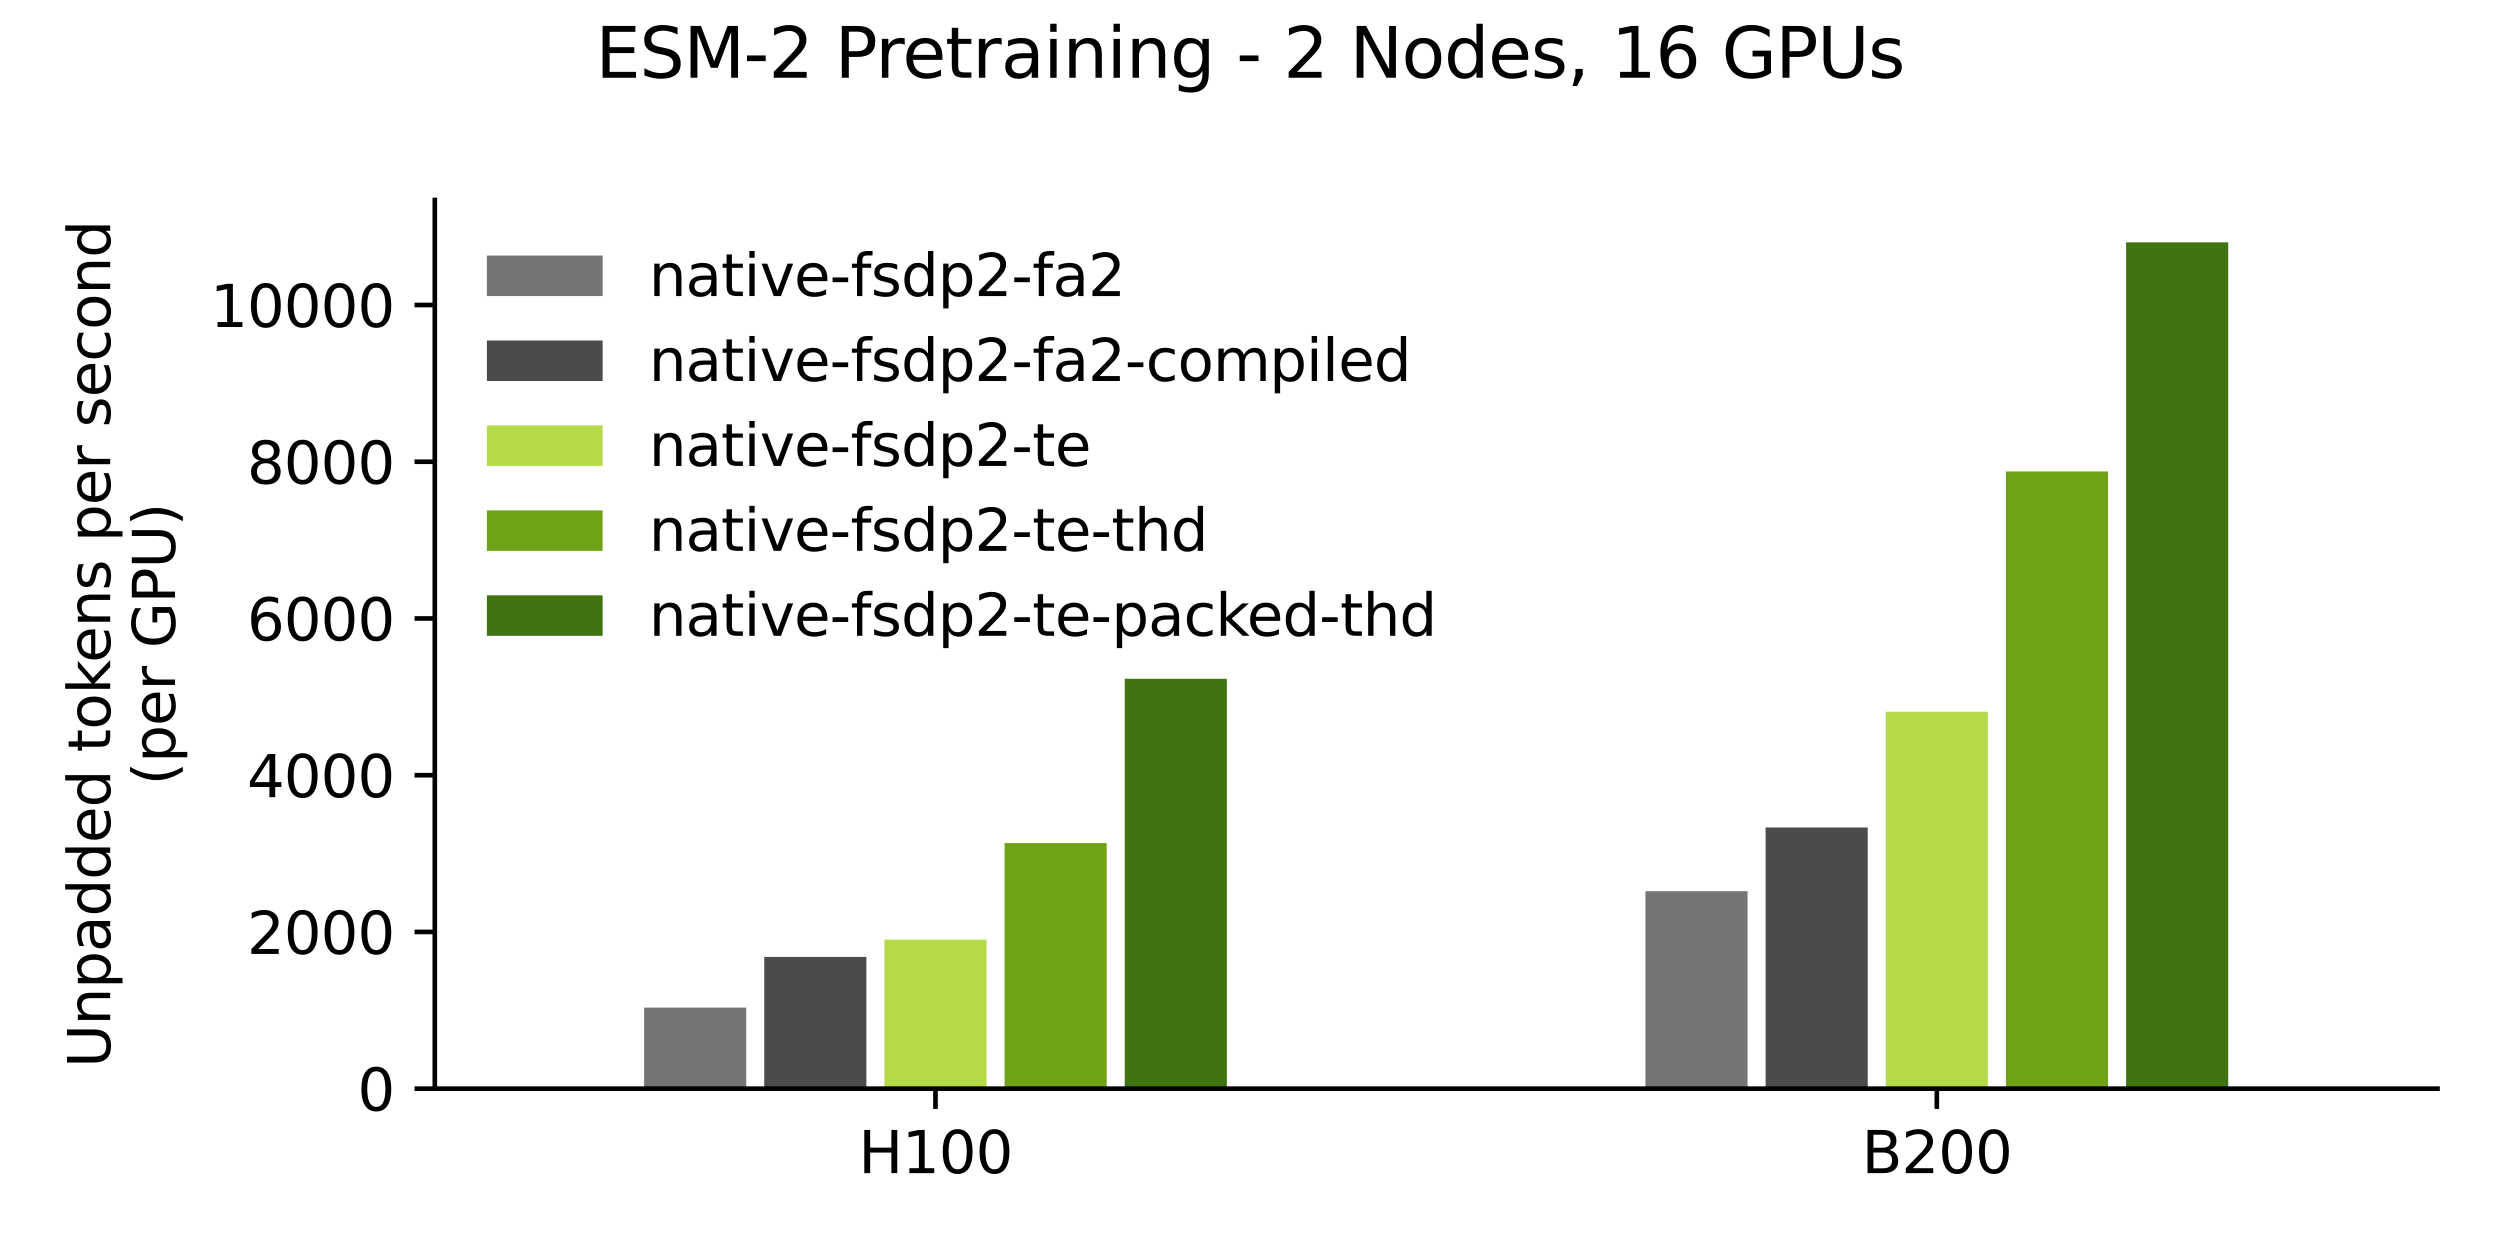 <?xml version="1.0" encoding="utf-8" standalone="no"?>
<!DOCTYPE svg PUBLIC "-//W3C//DTD SVG 1.1//EN"
  "http://www.w3.org/Graphics/SVG/1.1/DTD/svg11.dtd">
<svg xmlns:xlink="http://www.w3.org/1999/xlink" width="432pt" height="216pt" viewBox="0 0 432 216" xmlns="http://www.w3.org/2000/svg" version="1.1">
 <defs>
  <style type="text/css">*{stroke-linejoin: round; stroke-linecap: butt}</style>
 </defs>
 <g id="figure_1">
  <g id="patch_1">
   <path d="M 0 216
L 432 216
L 432 0
L 0 0
z
" style="fill: #ffffff"/>
  </g>
  <g id="axes_1">
   <g id="patch_2">
    <path d="M 75.134 188.12
L 421.2 188.12
L 421.2 34.56
L 75.134 34.56
z
" style="fill: #ffffff"/>
   </g>
   <g id="patch_3">
    <path d="M 111.298 188.12
L 128.947 188.12
L 128.947 174.118
L 111.298 174.118
z
" clip-path="url(#p573d1b8675)" style="fill: #757575"/>
   </g>
   <g id="patch_4">
    <path d="M 284.331 188.12
L 301.98 188.12
L 301.98 153.996
L 284.331 153.996
z
" clip-path="url(#p573d1b8675)" style="fill: #757575"/>
   </g>
   <g id="patch_5">
    <path d="M 132.062 188.12
L 149.711 188.12
L 149.711 165.357
L 132.062 165.357
z
" clip-path="url(#p573d1b8675)" style="fill: #4b4b4b"/>
   </g>
   <g id="patch_6">
    <path d="M 305.095 188.12
L 322.744 188.12
L 322.744 142.986
L 305.095 142.986
z
" clip-path="url(#p573d1b8675)" style="fill: #4b4b4b"/>
   </g>
   <g id="patch_7">
    <path d="M 152.826 188.12
L 170.475 188.12
L 170.475 162.364
L 152.826 162.364
z
" clip-path="url(#p573d1b8675)" style="fill: #b4da48"/>
   </g>
   <g id="patch_8">
    <path d="M 325.859 188.12
L 343.508 188.12
L 343.508 122.986
L 325.859 122.986
z
" clip-path="url(#p573d1b8675)" style="fill: #b4da48"/>
   </g>
   <g id="patch_9">
    <path d="M 173.59 188.12
L 191.239 188.12
L 191.239 145.681
L 173.59 145.681
z
" clip-path="url(#p573d1b8675)" style="fill: #70a217"/>
   </g>
   <g id="patch_10">
    <path d="M 346.623 188.12
L 364.272 188.12
L 364.272 81.468
L 346.623 81.468
z
" clip-path="url(#p573d1b8675)" style="fill: #70a217"/>
   </g>
   <g id="patch_11">
    <path d="M 194.354 188.12
L 212.003 188.12
L 212.003 117.298
L 194.354 117.298
z
" clip-path="url(#p573d1b8675)" style="fill: #407411"/>
   </g>
   <g id="patch_12">
    <path d="M 367.387 188.12
L 385.036 188.12
L 385.036 41.872
L 367.387 41.872
z
" clip-path="url(#p573d1b8675)" style="fill: #407411"/>
   </g>
   <g id="patch_13">
    <path d="M 161.65 188.12
L 161.65 188.12
L 161.65 188.12
L 161.65 188.12
z
" clip-path="url(#p573d1b8675)" style="fill: #757575"/>
   </g>
   <g id="patch_14">
    <path d="M 161.65 188.12
L 161.65 188.12
L 161.65 188.12
L 161.65 188.12
z
" clip-path="url(#p573d1b8675)" style="fill: #4b4b4b"/>
   </g>
   <g id="patch_15">
    <path d="M 161.65 188.12
L 161.65 188.12
L 161.65 188.12
L 161.65 188.12
z
" clip-path="url(#p573d1b8675)" style="fill: #b4da48"/>
   </g>
   <g id="patch_16">
    <path d="M 161.65 188.12
L 161.65 188.12
L 161.65 188.12
L 161.65 188.12
z
" clip-path="url(#p573d1b8675)" style="fill: #70a217"/>
   </g>
   <g id="patch_17">
    <path d="M 161.65 188.12
L 161.65 188.12
L 161.65 188.12
L 161.65 188.12
z
" clip-path="url(#p573d1b8675)" style="fill: #407411"/>
   </g>
   <g id="matplotlib.axis_1">
    <g id="xtick_1">
     <g id="line2d_1">
      <defs>
       <path id="ma630a85271" d="M 0 0
L 0 3.5
" style="stroke: #000000; stroke-width: 0.8"/>
      </defs>
      <g>
       <use xlink:href="#ma630a85271" x="161.65" y="188.12" style="stroke: #000000; stroke-width: 0.8"/>
      </g>
     </g>
     <g id="text_1">
      <!-- H100 -->
      <g transform="translate(148.347 202.718) scale(0.1 -0.1)">
       <defs>
        <path id="DejaVuSans-48" d="M 628 4666
L 1259 4666
L 1259 2753
L 3553 2753
L 3553 4666
L 4184 4666
L 4184 0
L 3553 0
L 3553 2222
L 1259 2222
L 1259 0
L 628 0
L 628 4666
z
" transform="scale(0.016)"/>
        <path id="DejaVuSans-31" d="M 794 531
L 1825 531
L 1825 4091
L 703 3866
L 703 4441
L 1819 4666
L 2450 4666
L 2450 531
L 3481 531
L 3481 0
L 794 0
L 794 531
z
" transform="scale(0.016)"/>
        <path id="DejaVuSans-30" d="M 2034 4250
Q 1547 4250 1301 3770
Q 1056 3291 1056 2328
Q 1056 1369 1301 889
Q 1547 409 2034 409
Q 2525 409 2770 889
Q 3016 1369 3016 2328
Q 3016 3291 2770 3770
Q 2525 4250 2034 4250
z
M 2034 4750
Q 2819 4750 3233 4129
Q 3647 3509 3647 2328
Q 3647 1150 3233 529
Q 2819 -91 2034 -91
Q 1250 -91 836 529
Q 422 1150 422 2328
Q 422 3509 836 4129
Q 1250 4750 2034 4750
z
" transform="scale(0.016)"/>
       </defs>
       <use xlink:href="#DejaVuSans-48"/>
       <use xlink:href="#DejaVuSans-31" transform="translate(75.195 0)"/>
       <use xlink:href="#DejaVuSans-30" transform="translate(138.818 0)"/>
       <use xlink:href="#DejaVuSans-30" transform="translate(202.441 0)"/>
      </g>
     </g>
    </g>
    <g id="xtick_2">
     <g id="line2d_2">
      <g>
       <use xlink:href="#ma630a85271" x="334.683" y="188.12" style="stroke: #000000; stroke-width: 0.8"/>
      </g>
     </g>
     <g id="text_2">
      <!-- B200 -->
      <g transform="translate(321.709 202.718) scale(0.1 -0.1)">
       <defs>
        <path id="DejaVuSans-42" d="M 1259 2228
L 1259 519
L 2272 519
Q 2781 519 3026 730
Q 3272 941 3272 1375
Q 3272 1813 3026 2020
Q 2781 2228 2272 2228
L 1259 2228
z
M 1259 4147
L 1259 2741
L 2194 2741
Q 2656 2741 2882 2914
Q 3109 3088 3109 3444
Q 3109 3797 2882 3972
Q 2656 4147 2194 4147
L 1259 4147
z
M 628 4666
L 2241 4666
Q 2963 4666 3353 4366
Q 3744 4066 3744 3513
Q 3744 3084 3544 2831
Q 3344 2578 2956 2516
Q 3422 2416 3680 2098
Q 3938 1781 3938 1306
Q 3938 681 3513 340
Q 3088 0 2303 0
L 628 0
L 628 4666
z
" transform="scale(0.016)"/>
        <path id="DejaVuSans-32" d="M 1228 531
L 3431 531
L 3431 0
L 469 0
L 469 531
Q 828 903 1448 1529
Q 2069 2156 2228 2338
Q 2531 2678 2651 2914
Q 2772 3150 2772 3378
Q 2772 3750 2511 3984
Q 2250 4219 1831 4219
Q 1534 4219 1204 4116
Q 875 4013 500 3803
L 500 4441
Q 881 4594 1212 4672
Q 1544 4750 1819 4750
Q 2544 4750 2975 4387
Q 3406 4025 3406 3419
Q 3406 3131 3298 2873
Q 3191 2616 2906 2266
Q 2828 2175 2409 1742
Q 1991 1309 1228 531
z
" transform="scale(0.016)"/>
       </defs>
       <use xlink:href="#DejaVuSans-42"/>
       <use xlink:href="#DejaVuSans-32" transform="translate(68.604 0)"/>
       <use xlink:href="#DejaVuSans-30" transform="translate(132.227 0)"/>
       <use xlink:href="#DejaVuSans-30" transform="translate(195.85 0)"/>
      </g>
     </g>
    </g>
   </g>
   <g id="matplotlib.axis_2">
    <g id="ytick_1">
     <g id="line2d_3">
      <defs>
       <path id="me5c2fe782f" d="M 0 0
L -3.5 0
" style="stroke: #000000; stroke-width: 0.8"/>
      </defs>
      <g>
       <use xlink:href="#me5c2fe782f" x="75.134" y="188.12" style="stroke: #000000; stroke-width: 0.8"/>
      </g>
     </g>
     <g id="text_3">
      <!-- 0 -->
      <g transform="translate(61.772 191.919) scale(0.1 -0.1)">
       <use xlink:href="#DejaVuSans-30"/>
      </g>
     </g>
    </g>
    <g id="ytick_2">
     <g id="line2d_4">
      <g>
       <use xlink:href="#me5c2fe782f" x="75.134" y="161.037" style="stroke: #000000; stroke-width: 0.8"/>
      </g>
     </g>
     <g id="text_4">
      <!-- 2000 -->
      <g transform="translate(42.684 164.836) scale(0.1 -0.1)">
       <use xlink:href="#DejaVuSans-32"/>
       <use xlink:href="#DejaVuSans-30" transform="translate(63.623 0)"/>
       <use xlink:href="#DejaVuSans-30" transform="translate(127.246 0)"/>
       <use xlink:href="#DejaVuSans-30" transform="translate(190.869 0)"/>
      </g>
     </g>
    </g>
    <g id="ytick_3">
     <g id="line2d_5">
      <g>
       <use xlink:href="#me5c2fe782f" x="75.134" y="133.954" style="stroke: #000000; stroke-width: 0.8"/>
      </g>
     </g>
     <g id="text_5">
      <!-- 4000 -->
      <g transform="translate(42.684 137.753) scale(0.1 -0.1)">
       <defs>
        <path id="DejaVuSans-34" d="M 2419 4116
L 825 1625
L 2419 1625
L 2419 4116
z
M 2253 4666
L 3047 4666
L 3047 1625
L 3713 1625
L 3713 1100
L 3047 1100
L 3047 0
L 2419 0
L 2419 1100
L 313 1100
L 313 1709
L 2253 4666
z
" transform="scale(0.016)"/>
       </defs>
       <use xlink:href="#DejaVuSans-34"/>
       <use xlink:href="#DejaVuSans-30" transform="translate(63.623 0)"/>
       <use xlink:href="#DejaVuSans-30" transform="translate(127.246 0)"/>
       <use xlink:href="#DejaVuSans-30" transform="translate(190.869 0)"/>
      </g>
     </g>
    </g>
    <g id="ytick_4">
     <g id="line2d_6">
      <g>
       <use xlink:href="#me5c2fe782f" x="75.134" y="106.871" style="stroke: #000000; stroke-width: 0.8"/>
      </g>
     </g>
     <g id="text_6">
      <!-- 6000 -->
      <g transform="translate(42.684 110.671) scale(0.1 -0.1)">
       <defs>
        <path id="DejaVuSans-36" d="M 2113 2584
Q 1688 2584 1439 2293
Q 1191 2003 1191 1497
Q 1191 994 1439 701
Q 1688 409 2113 409
Q 2538 409 2786 701
Q 3034 994 3034 1497
Q 3034 2003 2786 2293
Q 2538 2584 2113 2584
z
M 3366 4563
L 3366 3988
Q 3128 4100 2886 4159
Q 2644 4219 2406 4219
Q 1781 4219 1451 3797
Q 1122 3375 1075 2522
Q 1259 2794 1537 2939
Q 1816 3084 2150 3084
Q 2853 3084 3261 2657
Q 3669 2231 3669 1497
Q 3669 778 3244 343
Q 2819 -91 2113 -91
Q 1303 -91 875 529
Q 447 1150 447 2328
Q 447 3434 972 4092
Q 1497 4750 2381 4750
Q 2619 4750 2861 4703
Q 3103 4656 3366 4563
z
" transform="scale(0.016)"/>
       </defs>
       <use xlink:href="#DejaVuSans-36"/>
       <use xlink:href="#DejaVuSans-30" transform="translate(63.623 0)"/>
       <use xlink:href="#DejaVuSans-30" transform="translate(127.246 0)"/>
       <use xlink:href="#DejaVuSans-30" transform="translate(190.869 0)"/>
      </g>
     </g>
    </g>
    <g id="ytick_5">
     <g id="line2d_7">
      <g>
       <use xlink:href="#me5c2fe782f" x="75.134" y="79.788" style="stroke: #000000; stroke-width: 0.8"/>
      </g>
     </g>
     <g id="text_7">
      <!-- 8000 -->
      <g transform="translate(42.684 83.588) scale(0.1 -0.1)">
       <defs>
        <path id="DejaVuSans-38" d="M 2034 2216
Q 1584 2216 1326 1975
Q 1069 1734 1069 1313
Q 1069 891 1326 650
Q 1584 409 2034 409
Q 2484 409 2743 651
Q 3003 894 3003 1313
Q 3003 1734 2745 1975
Q 2488 2216 2034 2216
z
M 1403 2484
Q 997 2584 770 2862
Q 544 3141 544 3541
Q 544 4100 942 4425
Q 1341 4750 2034 4750
Q 2731 4750 3128 4425
Q 3525 4100 3525 3541
Q 3525 3141 3298 2862
Q 3072 2584 2669 2484
Q 3125 2378 3379 2068
Q 3634 1759 3634 1313
Q 3634 634 3220 271
Q 2806 -91 2034 -91
Q 1263 -91 848 271
Q 434 634 434 1313
Q 434 1759 690 2068
Q 947 2378 1403 2484
z
M 1172 3481
Q 1172 3119 1398 2916
Q 1625 2713 2034 2713
Q 2441 2713 2670 2916
Q 2900 3119 2900 3481
Q 2900 3844 2670 4047
Q 2441 4250 2034 4250
Q 1625 4250 1398 4047
Q 1172 3844 1172 3481
z
" transform="scale(0.016)"/>
       </defs>
       <use xlink:href="#DejaVuSans-38"/>
       <use xlink:href="#DejaVuSans-30" transform="translate(63.623 0)"/>
       <use xlink:href="#DejaVuSans-30" transform="translate(127.246 0)"/>
       <use xlink:href="#DejaVuSans-30" transform="translate(190.869 0)"/>
      </g>
     </g>
    </g>
    <g id="ytick_6">
     <g id="line2d_8">
      <g>
       <use xlink:href="#me5c2fe782f" x="75.134" y="52.706" style="stroke: #000000; stroke-width: 0.8"/>
      </g>
     </g>
     <g id="text_8">
      <!-- 10000 -->
      <g transform="translate(36.322 56.505) scale(0.1 -0.1)">
       <use xlink:href="#DejaVuSans-31"/>
       <use xlink:href="#DejaVuSans-30" transform="translate(63.623 0)"/>
       <use xlink:href="#DejaVuSans-30" transform="translate(127.246 0)"/>
       <use xlink:href="#DejaVuSans-30" transform="translate(190.869 0)"/>
       <use xlink:href="#DejaVuSans-30" transform="translate(254.492 0)"/>
      </g>
     </g>
    </g>
    <g id="text_9">
     <!-- Unpadded tokens per second -->
     <g transform="translate(19.044 184.495) rotate(-90) scale(0.1 -0.1)">
      <defs>
       <path id="DejaVuSans-55" d="M 556 4666
L 1191 4666
L 1191 1831
Q 1191 1081 1462 751
Q 1734 422 2344 422
Q 2950 422 3222 751
Q 3494 1081 3494 1831
L 3494 4666
L 4128 4666
L 4128 1753
Q 4128 841 3676 375
Q 3225 -91 2344 -91
Q 1459 -91 1007 375
Q 556 841 556 1753
L 556 4666
z
" transform="scale(0.016)"/>
       <path id="DejaVuSans-6e" d="M 3513 2113
L 3513 0
L 2938 0
L 2938 2094
Q 2938 2591 2744 2837
Q 2550 3084 2163 3084
Q 1697 3084 1428 2787
Q 1159 2491 1159 1978
L 1159 0
L 581 0
L 581 3500
L 1159 3500
L 1159 2956
Q 1366 3272 1645 3428
Q 1925 3584 2291 3584
Q 2894 3584 3203 3211
Q 3513 2838 3513 2113
z
" transform="scale(0.016)"/>
       <path id="DejaVuSans-70" d="M 1159 525
L 1159 -1331
L 581 -1331
L 581 3500
L 1159 3500
L 1159 2969
Q 1341 3281 1617 3432
Q 1894 3584 2278 3584
Q 2916 3584 3314 3078
Q 3713 2572 3713 1747
Q 3713 922 3314 415
Q 2916 -91 2278 -91
Q 1894 -91 1617 61
Q 1341 213 1159 525
z
M 3116 1747
Q 3116 2381 2855 2742
Q 2594 3103 2138 3103
Q 1681 3103 1420 2742
Q 1159 2381 1159 1747
Q 1159 1113 1420 752
Q 1681 391 2138 391
Q 2594 391 2855 752
Q 3116 1113 3116 1747
z
" transform="scale(0.016)"/>
       <path id="DejaVuSans-61" d="M 2194 1759
Q 1497 1759 1228 1600
Q 959 1441 959 1056
Q 959 750 1161 570
Q 1363 391 1709 391
Q 2188 391 2477 730
Q 2766 1069 2766 1631
L 2766 1759
L 2194 1759
z
M 3341 1997
L 3341 0
L 2766 0
L 2766 531
Q 2569 213 2275 61
Q 1981 -91 1556 -91
Q 1019 -91 701 211
Q 384 513 384 1019
Q 384 1609 779 1909
Q 1175 2209 1959 2209
L 2766 2209
L 2766 2266
Q 2766 2663 2505 2880
Q 2244 3097 1772 3097
Q 1472 3097 1187 3025
Q 903 2953 641 2809
L 641 3341
Q 956 3463 1253 3523
Q 1550 3584 1831 3584
Q 2591 3584 2966 3190
Q 3341 2797 3341 1997
z
" transform="scale(0.016)"/>
       <path id="DejaVuSans-64" d="M 2906 2969
L 2906 4863
L 3481 4863
L 3481 0
L 2906 0
L 2906 525
Q 2725 213 2448 61
Q 2172 -91 1784 -91
Q 1150 -91 751 415
Q 353 922 353 1747
Q 353 2572 751 3078
Q 1150 3584 1784 3584
Q 2172 3584 2448 3432
Q 2725 3281 2906 2969
z
M 947 1747
Q 947 1113 1208 752
Q 1469 391 1925 391
Q 2381 391 2643 752
Q 2906 1113 2906 1747
Q 2906 2381 2643 2742
Q 2381 3103 1925 3103
Q 1469 3103 1208 2742
Q 947 2381 947 1747
z
" transform="scale(0.016)"/>
       <path id="DejaVuSans-65" d="M 3597 1894
L 3597 1613
L 953 1613
Q 991 1019 1311 708
Q 1631 397 2203 397
Q 2534 397 2845 478
Q 3156 559 3463 722
L 3463 178
Q 3153 47 2828 -22
Q 2503 -91 2169 -91
Q 1331 -91 842 396
Q 353 884 353 1716
Q 353 2575 817 3079
Q 1281 3584 2069 3584
Q 2775 3584 3186 3129
Q 3597 2675 3597 1894
z
M 3022 2063
Q 3016 2534 2758 2815
Q 2500 3097 2075 3097
Q 1594 3097 1305 2825
Q 1016 2553 972 2059
L 3022 2063
z
" transform="scale(0.016)"/>
       <path id="DejaVuSans-20" transform="scale(0.016)"/>
       <path id="DejaVuSans-74" d="M 1172 4494
L 1172 3500
L 2356 3500
L 2356 3053
L 1172 3053
L 1172 1153
Q 1172 725 1289 603
Q 1406 481 1766 481
L 2356 481
L 2356 0
L 1766 0
Q 1100 0 847 248
Q 594 497 594 1153
L 594 3053
L 172 3053
L 172 3500
L 594 3500
L 594 4494
L 1172 4494
z
" transform="scale(0.016)"/>
       <path id="DejaVuSans-6f" d="M 1959 3097
Q 1497 3097 1228 2736
Q 959 2375 959 1747
Q 959 1119 1226 758
Q 1494 397 1959 397
Q 2419 397 2687 759
Q 2956 1122 2956 1747
Q 2956 2369 2687 2733
Q 2419 3097 1959 3097
z
M 1959 3584
Q 2709 3584 3137 3096
Q 3566 2609 3566 1747
Q 3566 888 3137 398
Q 2709 -91 1959 -91
Q 1206 -91 779 398
Q 353 888 353 1747
Q 353 2609 779 3096
Q 1206 3584 1959 3584
z
" transform="scale(0.016)"/>
       <path id="DejaVuSans-6b" d="M 581 4863
L 1159 4863
L 1159 1991
L 2875 3500
L 3609 3500
L 1753 1863
L 3688 0
L 2938 0
L 1159 1709
L 1159 0
L 581 0
L 581 4863
z
" transform="scale(0.016)"/>
       <path id="DejaVuSans-73" d="M 2834 3397
L 2834 2853
Q 2591 2978 2328 3040
Q 2066 3103 1784 3103
Q 1356 3103 1142 2972
Q 928 2841 928 2578
Q 928 2378 1081 2264
Q 1234 2150 1697 2047
L 1894 2003
Q 2506 1872 2764 1633
Q 3022 1394 3022 966
Q 3022 478 2636 193
Q 2250 -91 1575 -91
Q 1294 -91 989 -36
Q 684 19 347 128
L 347 722
Q 666 556 975 473
Q 1284 391 1588 391
Q 1994 391 2212 530
Q 2431 669 2431 922
Q 2431 1156 2273 1281
Q 2116 1406 1581 1522
L 1381 1569
Q 847 1681 609 1914
Q 372 2147 372 2553
Q 372 3047 722 3315
Q 1072 3584 1716 3584
Q 2034 3584 2315 3537
Q 2597 3491 2834 3397
z
" transform="scale(0.016)"/>
       <path id="DejaVuSans-72" d="M 2631 2963
Q 2534 3019 2420 3045
Q 2306 3072 2169 3072
Q 1681 3072 1420 2755
Q 1159 2438 1159 1844
L 1159 0
L 581 0
L 581 3500
L 1159 3500
L 1159 2956
Q 1341 3275 1631 3429
Q 1922 3584 2338 3584
Q 2397 3584 2469 3576
Q 2541 3569 2628 3553
L 2631 2963
z
" transform="scale(0.016)"/>
       <path id="DejaVuSans-63" d="M 3122 3366
L 3122 2828
Q 2878 2963 2633 3030
Q 2388 3097 2138 3097
Q 1578 3097 1268 2742
Q 959 2388 959 1747
Q 959 1106 1268 751
Q 1578 397 2138 397
Q 2388 397 2633 464
Q 2878 531 3122 666
L 3122 134
Q 2881 22 2623 -34
Q 2366 -91 2075 -91
Q 1284 -91 818 406
Q 353 903 353 1747
Q 353 2603 823 3093
Q 1294 3584 2113 3584
Q 2378 3584 2631 3529
Q 2884 3475 3122 3366
z
" transform="scale(0.016)"/>
      </defs>
      <use xlink:href="#DejaVuSans-55"/>
      <use xlink:href="#DejaVuSans-6e" transform="translate(73.193 0)"/>
      <use xlink:href="#DejaVuSans-70" transform="translate(136.572 0)"/>
      <use xlink:href="#DejaVuSans-61" transform="translate(200.049 0)"/>
      <use xlink:href="#DejaVuSans-64" transform="translate(261.328 0)"/>
      <use xlink:href="#DejaVuSans-64" transform="translate(324.805 0)"/>
      <use xlink:href="#DejaVuSans-65" transform="translate(388.281 0)"/>
      <use xlink:href="#DejaVuSans-64" transform="translate(449.805 0)"/>
      <use xlink:href="#DejaVuSans-20" transform="translate(513.281 0)"/>
      <use xlink:href="#DejaVuSans-74" transform="translate(545.068 0)"/>
      <use xlink:href="#DejaVuSans-6f" transform="translate(584.277 0)"/>
      <use xlink:href="#DejaVuSans-6b" transform="translate(645.459 0)"/>
      <use xlink:href="#DejaVuSans-65" transform="translate(699.744 0)"/>
      <use xlink:href="#DejaVuSans-6e" transform="translate(761.268 0)"/>
      <use xlink:href="#DejaVuSans-73" transform="translate(824.646 0)"/>
      <use xlink:href="#DejaVuSans-20" transform="translate(876.746 0)"/>
      <use xlink:href="#DejaVuSans-70" transform="translate(908.533 0)"/>
      <use xlink:href="#DejaVuSans-65" transform="translate(972.01 0)"/>
      <use xlink:href="#DejaVuSans-72" transform="translate(1033.533 0)"/>
      <use xlink:href="#DejaVuSans-20" transform="translate(1074.646 0)"/>
      <use xlink:href="#DejaVuSans-73" transform="translate(1106.434 0)"/>
      <use xlink:href="#DejaVuSans-65" transform="translate(1158.533 0)"/>
      <use xlink:href="#DejaVuSans-63" transform="translate(1220.057 0)"/>
      <use xlink:href="#DejaVuSans-6f" transform="translate(1275.037 0)"/>
      <use xlink:href="#DejaVuSans-6e" transform="translate(1336.219 0)"/>
      <use xlink:href="#DejaVuSans-64" transform="translate(1399.598 0)"/>
     </g>
     <!-- (per GPU) -->
     <g transform="translate(30.242 135.685) rotate(-90) scale(0.1 -0.1)">
      <defs>
       <path id="DejaVuSans-28" d="M 1984 4856
Q 1566 4138 1362 3434
Q 1159 2731 1159 2009
Q 1159 1288 1364 580
Q 1569 -128 1984 -844
L 1484 -844
Q 1016 -109 783 600
Q 550 1309 550 2009
Q 550 2706 781 3412
Q 1013 4119 1484 4856
L 1984 4856
z
" transform="scale(0.016)"/>
       <path id="DejaVuSans-47" d="M 3809 666
L 3809 1919
L 2778 1919
L 2778 2438
L 4434 2438
L 4434 434
Q 4069 175 3628 42
Q 3188 -91 2688 -91
Q 1594 -91 976 548
Q 359 1188 359 2328
Q 359 3472 976 4111
Q 1594 4750 2688 4750
Q 3144 4750 3555 4637
Q 3966 4525 4313 4306
L 4313 3634
Q 3963 3931 3569 4081
Q 3175 4231 2741 4231
Q 1884 4231 1454 3753
Q 1025 3275 1025 2328
Q 1025 1384 1454 906
Q 1884 428 2741 428
Q 3075 428 3337 486
Q 3600 544 3809 666
z
" transform="scale(0.016)"/>
       <path id="DejaVuSans-50" d="M 1259 4147
L 1259 2394
L 2053 2394
Q 2494 2394 2734 2622
Q 2975 2850 2975 3272
Q 2975 3691 2734 3919
Q 2494 4147 2053 4147
L 1259 4147
z
M 628 4666
L 2053 4666
Q 2838 4666 3239 4311
Q 3641 3956 3641 3272
Q 3641 2581 3239 2228
Q 2838 1875 2053 1875
L 1259 1875
L 1259 0
L 628 0
L 628 4666
z
" transform="scale(0.016)"/>
       <path id="DejaVuSans-29" d="M 513 4856
L 1013 4856
Q 1481 4119 1714 3412
Q 1947 2706 1947 2009
Q 1947 1309 1714 600
Q 1481 -109 1013 -844
L 513 -844
Q 928 -128 1133 580
Q 1338 1288 1338 2009
Q 1338 2731 1133 3434
Q 928 4138 513 4856
z
" transform="scale(0.016)"/>
      </defs>
      <use xlink:href="#DejaVuSans-28"/>
      <use xlink:href="#DejaVuSans-70" transform="translate(39.014 0)"/>
      <use xlink:href="#DejaVuSans-65" transform="translate(102.49 0)"/>
      <use xlink:href="#DejaVuSans-72" transform="translate(164.014 0)"/>
      <use xlink:href="#DejaVuSans-20" transform="translate(205.127 0)"/>
      <use xlink:href="#DejaVuSans-47" transform="translate(236.914 0)"/>
      <use xlink:href="#DejaVuSans-50" transform="translate(314.404 0)"/>
      <use xlink:href="#DejaVuSans-55" transform="translate(374.707 0)"/>
      <use xlink:href="#DejaVuSans-29" transform="translate(447.9 0)"/>
     </g>
    </g>
   </g>
   <g id="line2d_9">
    <path clip-path="url(#p573d1b8675)" style="fill: none; stroke: #424242; stroke-width: 2.25; stroke-linecap: square"/>
   </g>
   <g id="line2d_10">
    <path clip-path="url(#p573d1b8675)" style="fill: none; stroke: #424242; stroke-width: 2.25; stroke-linecap: square"/>
   </g>
   <g id="line2d_11">
    <path clip-path="url(#p573d1b8675)" style="fill: none; stroke: #424242; stroke-width: 2.25; stroke-linecap: square"/>
   </g>
   <g id="line2d_12">
    <path clip-path="url(#p573d1b8675)" style="fill: none; stroke: #424242; stroke-width: 2.25; stroke-linecap: square"/>
   </g>
   <g id="line2d_13">
    <path clip-path="url(#p573d1b8675)" style="fill: none; stroke: #424242; stroke-width: 2.25; stroke-linecap: square"/>
   </g>
   <g id="line2d_14">
    <path clip-path="url(#p573d1b8675)" style="fill: none; stroke: #424242; stroke-width: 2.25; stroke-linecap: square"/>
   </g>
   <g id="line2d_15">
    <path clip-path="url(#p573d1b8675)" style="fill: none; stroke: #424242; stroke-width: 2.25; stroke-linecap: square"/>
   </g>
   <g id="line2d_16">
    <path clip-path="url(#p573d1b8675)" style="fill: none; stroke: #424242; stroke-width: 2.25; stroke-linecap: square"/>
   </g>
   <g id="line2d_17">
    <path clip-path="url(#p573d1b8675)" style="fill: none; stroke: #424242; stroke-width: 2.25; stroke-linecap: square"/>
   </g>
   <g id="line2d_18">
    <path clip-path="url(#p573d1b8675)" style="fill: none; stroke: #424242; stroke-width: 2.25; stroke-linecap: square"/>
   </g>
   <g id="patch_18">
    <path d="M 75.134 188.12
L 75.134 34.56
" style="fill: none; stroke: #000000; stroke-width: 0.8; stroke-linejoin: miter; stroke-linecap: square"/>
   </g>
   <g id="patch_19">
    <path d="M 75.134 188.12
L 421.2 188.12
" style="fill: none; stroke: #000000; stroke-width: 0.8; stroke-linejoin: miter; stroke-linecap: square"/>
   </g>
   <g id="legend_1">
    <g id="patch_20">
     <path d="M 82.134 115.951
L 250.175 115.951
Q 252.175 115.951 252.175 113.951
L 252.175 41.56
Q 252.175 39.56 250.175 39.56
L 82.134 39.56
Q 80.134 39.56 80.134 41.56
L 80.134 113.951
Q 80.134 115.951 82.134 115.951
L 82.134 115.951
z
" style="fill: none; opacity: 0"/>
    </g>
    <g id="patch_21">
     <path d="M 84.134 51.158
L 104.134 51.158
L 104.134 44.158
L 84.134 44.158
z
" style="fill: #757575"/>
    </g>
    <g id="text_10">
     <!-- native-fsdp2-fa2 -->
     <g transform="translate(112.134 51.158) scale(0.1 -0.1)">
      <defs>
       <path id="DejaVuSans-69" d="M 603 3500
L 1178 3500
L 1178 0
L 603 0
L 603 3500
z
M 603 4863
L 1178 4863
L 1178 4134
L 603 4134
L 603 4863
z
" transform="scale(0.016)"/>
       <path id="DejaVuSans-76" d="M 191 3500
L 800 3500
L 1894 563
L 2988 3500
L 3597 3500
L 2284 0
L 1503 0
L 191 3500
z
" transform="scale(0.016)"/>
       <path id="DejaVuSans-2d" d="M 313 2009
L 1997 2009
L 1997 1497
L 313 1497
L 313 2009
z
" transform="scale(0.016)"/>
       <path id="DejaVuSans-66" d="M 2375 4863
L 2375 4384
L 1825 4384
Q 1516 4384 1395 4259
Q 1275 4134 1275 3809
L 1275 3500
L 2222 3500
L 2222 3053
L 1275 3053
L 1275 0
L 697 0
L 697 3053
L 147 3053
L 147 3500
L 697 3500
L 697 3744
Q 697 4328 969 4595
Q 1241 4863 1831 4863
L 2375 4863
z
" transform="scale(0.016)"/>
      </defs>
      <use xlink:href="#DejaVuSans-6e"/>
      <use xlink:href="#DejaVuSans-61" transform="translate(63.379 0)"/>
      <use xlink:href="#DejaVuSans-74" transform="translate(124.658 0)"/>
      <use xlink:href="#DejaVuSans-69" transform="translate(163.867 0)"/>
      <use xlink:href="#DejaVuSans-76" transform="translate(191.65 0)"/>
      <use xlink:href="#DejaVuSans-65" transform="translate(250.83 0)"/>
      <use xlink:href="#DejaVuSans-2d" transform="translate(312.354 0)"/>
      <use xlink:href="#DejaVuSans-66" transform="translate(348.438 0)"/>
      <use xlink:href="#DejaVuSans-73" transform="translate(383.643 0)"/>
      <use xlink:href="#DejaVuSans-64" transform="translate(435.742 0)"/>
      <use xlink:href="#DejaVuSans-70" transform="translate(499.219 0)"/>
      <use xlink:href="#DejaVuSans-32" transform="translate(562.695 0)"/>
      <use xlink:href="#DejaVuSans-2d" transform="translate(626.318 0)"/>
      <use xlink:href="#DejaVuSans-66" transform="translate(662.402 0)"/>
      <use xlink:href="#DejaVuSans-61" transform="translate(697.607 0)"/>
      <use xlink:href="#DejaVuSans-32" transform="translate(758.887 0)"/>
     </g>
    </g>
    <g id="patch_22">
     <path d="M 84.134 65.837
L 104.134 65.837
L 104.134 58.837
L 84.134 58.837
z
" style="fill: #4b4b4b"/>
    </g>
    <g id="text_11">
     <!-- native-fsdp2-fa2-compiled -->
     <g transform="translate(112.134 65.837) scale(0.1 -0.1)">
      <defs>
       <path id="DejaVuSans-6d" d="M 3328 2828
Q 3544 3216 3844 3400
Q 4144 3584 4550 3584
Q 5097 3584 5394 3201
Q 5691 2819 5691 2113
L 5691 0
L 5113 0
L 5113 2094
Q 5113 2597 4934 2840
Q 4756 3084 4391 3084
Q 3944 3084 3684 2787
Q 3425 2491 3425 1978
L 3425 0
L 2847 0
L 2847 2094
Q 2847 2600 2669 2842
Q 2491 3084 2119 3084
Q 1678 3084 1418 2786
Q 1159 2488 1159 1978
L 1159 0
L 581 0
L 581 3500
L 1159 3500
L 1159 2956
Q 1356 3278 1631 3431
Q 1906 3584 2284 3584
Q 2666 3584 2933 3390
Q 3200 3197 3328 2828
z
" transform="scale(0.016)"/>
       <path id="DejaVuSans-6c" d="M 603 4863
L 1178 4863
L 1178 0
L 603 0
L 603 4863
z
" transform="scale(0.016)"/>
      </defs>
      <use xlink:href="#DejaVuSans-6e"/>
      <use xlink:href="#DejaVuSans-61" transform="translate(63.379 0)"/>
      <use xlink:href="#DejaVuSans-74" transform="translate(124.658 0)"/>
      <use xlink:href="#DejaVuSans-69" transform="translate(163.867 0)"/>
      <use xlink:href="#DejaVuSans-76" transform="translate(191.65 0)"/>
      <use xlink:href="#DejaVuSans-65" transform="translate(250.83 0)"/>
      <use xlink:href="#DejaVuSans-2d" transform="translate(312.354 0)"/>
      <use xlink:href="#DejaVuSans-66" transform="translate(348.438 0)"/>
      <use xlink:href="#DejaVuSans-73" transform="translate(383.643 0)"/>
      <use xlink:href="#DejaVuSans-64" transform="translate(435.742 0)"/>
      <use xlink:href="#DejaVuSans-70" transform="translate(499.219 0)"/>
      <use xlink:href="#DejaVuSans-32" transform="translate(562.695 0)"/>
      <use xlink:href="#DejaVuSans-2d" transform="translate(626.318 0)"/>
      <use xlink:href="#DejaVuSans-66" transform="translate(662.402 0)"/>
      <use xlink:href="#DejaVuSans-61" transform="translate(697.607 0)"/>
      <use xlink:href="#DejaVuSans-32" transform="translate(758.887 0)"/>
      <use xlink:href="#DejaVuSans-2d" transform="translate(822.51 0)"/>
      <use xlink:href="#DejaVuSans-63" transform="translate(858.594 0)"/>
      <use xlink:href="#DejaVuSans-6f" transform="translate(913.574 0)"/>
      <use xlink:href="#DejaVuSans-6d" transform="translate(974.756 0)"/>
      <use xlink:href="#DejaVuSans-70" transform="translate(1072.168 0)"/>
      <use xlink:href="#DejaVuSans-69" transform="translate(1135.645 0)"/>
      <use xlink:href="#DejaVuSans-6c" transform="translate(1163.428 0)"/>
      <use xlink:href="#DejaVuSans-65" transform="translate(1191.211 0)"/>
      <use xlink:href="#DejaVuSans-64" transform="translate(1252.734 0)"/>
     </g>
    </g>
    <g id="patch_23">
     <path d="M 84.134 80.515
L 104.134 80.515
L 104.134 73.515
L 84.134 73.515
z
" style="fill: #b4da48"/>
    </g>
    <g id="text_12">
     <!-- native-fsdp2-te -->
     <g transform="translate(112.134 80.515) scale(0.1 -0.1)">
      <use xlink:href="#DejaVuSans-6e"/>
      <use xlink:href="#DejaVuSans-61" transform="translate(63.379 0)"/>
      <use xlink:href="#DejaVuSans-74" transform="translate(124.658 0)"/>
      <use xlink:href="#DejaVuSans-69" transform="translate(163.867 0)"/>
      <use xlink:href="#DejaVuSans-76" transform="translate(191.65 0)"/>
      <use xlink:href="#DejaVuSans-65" transform="translate(250.83 0)"/>
      <use xlink:href="#DejaVuSans-2d" transform="translate(312.354 0)"/>
      <use xlink:href="#DejaVuSans-66" transform="translate(348.438 0)"/>
      <use xlink:href="#DejaVuSans-73" transform="translate(383.643 0)"/>
      <use xlink:href="#DejaVuSans-64" transform="translate(435.742 0)"/>
      <use xlink:href="#DejaVuSans-70" transform="translate(499.219 0)"/>
      <use xlink:href="#DejaVuSans-32" transform="translate(562.695 0)"/>
      <use xlink:href="#DejaVuSans-2d" transform="translate(626.318 0)"/>
      <use xlink:href="#DejaVuSans-74" transform="translate(662.402 0)"/>
      <use xlink:href="#DejaVuSans-65" transform="translate(701.611 0)"/>
     </g>
    </g>
    <g id="patch_24">
     <path d="M 84.134 95.193
L 104.134 95.193
L 104.134 88.193
L 84.134 88.193
z
" style="fill: #70a217"/>
    </g>
    <g id="text_13">
     <!-- native-fsdp2-te-thd -->
     <g transform="translate(112.134 95.193) scale(0.1 -0.1)">
      <defs>
       <path id="DejaVuSans-68" d="M 3513 2113
L 3513 0
L 2938 0
L 2938 2094
Q 2938 2591 2744 2837
Q 2550 3084 2163 3084
Q 1697 3084 1428 2787
Q 1159 2491 1159 1978
L 1159 0
L 581 0
L 581 4863
L 1159 4863
L 1159 2956
Q 1366 3272 1645 3428
Q 1925 3584 2291 3584
Q 2894 3584 3203 3211
Q 3513 2838 3513 2113
z
" transform="scale(0.016)"/>
      </defs>
      <use xlink:href="#DejaVuSans-6e"/>
      <use xlink:href="#DejaVuSans-61" transform="translate(63.379 0)"/>
      <use xlink:href="#DejaVuSans-74" transform="translate(124.658 0)"/>
      <use xlink:href="#DejaVuSans-69" transform="translate(163.867 0)"/>
      <use xlink:href="#DejaVuSans-76" transform="translate(191.65 0)"/>
      <use xlink:href="#DejaVuSans-65" transform="translate(250.83 0)"/>
      <use xlink:href="#DejaVuSans-2d" transform="translate(312.354 0)"/>
      <use xlink:href="#DejaVuSans-66" transform="translate(348.438 0)"/>
      <use xlink:href="#DejaVuSans-73" transform="translate(383.643 0)"/>
      <use xlink:href="#DejaVuSans-64" transform="translate(435.742 0)"/>
      <use xlink:href="#DejaVuSans-70" transform="translate(499.219 0)"/>
      <use xlink:href="#DejaVuSans-32" transform="translate(562.695 0)"/>
      <use xlink:href="#DejaVuSans-2d" transform="translate(626.318 0)"/>
      <use xlink:href="#DejaVuSans-74" transform="translate(662.402 0)"/>
      <use xlink:href="#DejaVuSans-65" transform="translate(701.611 0)"/>
      <use xlink:href="#DejaVuSans-2d" transform="translate(763.135 0)"/>
      <use xlink:href="#DejaVuSans-74" transform="translate(799.219 0)"/>
      <use xlink:href="#DejaVuSans-68" transform="translate(838.428 0)"/>
      <use xlink:href="#DejaVuSans-64" transform="translate(901.807 0)"/>
     </g>
    </g>
    <g id="patch_25">
     <path d="M 84.134 109.871
L 104.134 109.871
L 104.134 102.871
L 84.134 102.871
z
" style="fill: #407411"/>
    </g>
    <g id="text_14">
     <!-- native-fsdp2-te-packed-thd -->
     <g transform="translate(112.134 109.871) scale(0.1 -0.1)">
      <use xlink:href="#DejaVuSans-6e"/>
      <use xlink:href="#DejaVuSans-61" transform="translate(63.379 0)"/>
      <use xlink:href="#DejaVuSans-74" transform="translate(124.658 0)"/>
      <use xlink:href="#DejaVuSans-69" transform="translate(163.867 0)"/>
      <use xlink:href="#DejaVuSans-76" transform="translate(191.65 0)"/>
      <use xlink:href="#DejaVuSans-65" transform="translate(250.83 0)"/>
      <use xlink:href="#DejaVuSans-2d" transform="translate(312.354 0)"/>
      <use xlink:href="#DejaVuSans-66" transform="translate(348.438 0)"/>
      <use xlink:href="#DejaVuSans-73" transform="translate(383.643 0)"/>
      <use xlink:href="#DejaVuSans-64" transform="translate(435.742 0)"/>
      <use xlink:href="#DejaVuSans-70" transform="translate(499.219 0)"/>
      <use xlink:href="#DejaVuSans-32" transform="translate(562.695 0)"/>
      <use xlink:href="#DejaVuSans-2d" transform="translate(626.318 0)"/>
      <use xlink:href="#DejaVuSans-74" transform="translate(662.402 0)"/>
      <use xlink:href="#DejaVuSans-65" transform="translate(701.611 0)"/>
      <use xlink:href="#DejaVuSans-2d" transform="translate(763.135 0)"/>
      <use xlink:href="#DejaVuSans-70" transform="translate(799.219 0)"/>
      <use xlink:href="#DejaVuSans-61" transform="translate(862.695 0)"/>
      <use xlink:href="#DejaVuSans-63" transform="translate(923.975 0)"/>
      <use xlink:href="#DejaVuSans-6b" transform="translate(978.955 0)"/>
      <use xlink:href="#DejaVuSans-65" transform="translate(1033.24 0)"/>
      <use xlink:href="#DejaVuSans-64" transform="translate(1094.764 0)"/>
      <use xlink:href="#DejaVuSans-2d" transform="translate(1158.24 0)"/>
      <use xlink:href="#DejaVuSans-74" transform="translate(1194.324 0)"/>
      <use xlink:href="#DejaVuSans-68" transform="translate(1233.533 0)"/>
      <use xlink:href="#DejaVuSans-64" transform="translate(1296.912 0)"/>
     </g>
    </g>
   </g>
  </g>
  <g id="text_15">
   <!-- ESM-2 Pretraining - 2 Nodes, 16 GPUs -->
   <g transform="translate(102.925 13.438) scale(0.12 -0.12)">
    <defs>
     <path id="DejaVuSans-45" d="M 628 4666
L 3578 4666
L 3578 4134
L 1259 4134
L 1259 2753
L 3481 2753
L 3481 2222
L 1259 2222
L 1259 531
L 3634 531
L 3634 0
L 628 0
L 628 4666
z
" transform="scale(0.016)"/>
     <path id="DejaVuSans-53" d="M 3425 4513
L 3425 3897
Q 3066 4069 2747 4153
Q 2428 4238 2131 4238
Q 1616 4238 1336 4038
Q 1056 3838 1056 3469
Q 1056 3159 1242 3001
Q 1428 2844 1947 2747
L 2328 2669
Q 3034 2534 3370 2195
Q 3706 1856 3706 1288
Q 3706 609 3251 259
Q 2797 -91 1919 -91
Q 1588 -91 1214 -16
Q 841 59 441 206
L 441 856
Q 825 641 1194 531
Q 1563 422 1919 422
Q 2459 422 2753 634
Q 3047 847 3047 1241
Q 3047 1584 2836 1778
Q 2625 1972 2144 2069
L 1759 2144
Q 1053 2284 737 2584
Q 422 2884 422 3419
Q 422 4038 858 4394
Q 1294 4750 2059 4750
Q 2388 4750 2728 4690
Q 3069 4631 3425 4513
z
" transform="scale(0.016)"/>
     <path id="DejaVuSans-4d" d="M 628 4666
L 1569 4666
L 2759 1491
L 3956 4666
L 4897 4666
L 4897 0
L 4281 0
L 4281 4097
L 3078 897
L 2444 897
L 1241 4097
L 1241 0
L 628 0
L 628 4666
z
" transform="scale(0.016)"/>
     <path id="DejaVuSans-67" d="M 2906 1791
Q 2906 2416 2648 2759
Q 2391 3103 1925 3103
Q 1463 3103 1205 2759
Q 947 2416 947 1791
Q 947 1169 1205 825
Q 1463 481 1925 481
Q 2391 481 2648 825
Q 2906 1169 2906 1791
z
M 3481 434
Q 3481 -459 3084 -895
Q 2688 -1331 1869 -1331
Q 1566 -1331 1297 -1286
Q 1028 -1241 775 -1147
L 775 -588
Q 1028 -725 1275 -790
Q 1522 -856 1778 -856
Q 2344 -856 2625 -561
Q 2906 -266 2906 331
L 2906 616
Q 2728 306 2450 153
Q 2172 0 1784 0
Q 1141 0 747 490
Q 353 981 353 1791
Q 353 2603 747 3093
Q 1141 3584 1784 3584
Q 2172 3584 2450 3431
Q 2728 3278 2906 2969
L 2906 3500
L 3481 3500
L 3481 434
z
" transform="scale(0.016)"/>
     <path id="DejaVuSans-4e" d="M 628 4666
L 1478 4666
L 3547 763
L 3547 4666
L 4159 4666
L 4159 0
L 3309 0
L 1241 3903
L 1241 0
L 628 0
L 628 4666
z
" transform="scale(0.016)"/>
     <path id="DejaVuSans-2c" d="M 750 794
L 1409 794
L 1409 256
L 897 -744
L 494 -744
L 750 256
L 750 794
z
" transform="scale(0.016)"/>
    </defs>
    <use xlink:href="#DejaVuSans-45"/>
    <use xlink:href="#DejaVuSans-53" transform="translate(63.184 0)"/>
    <use xlink:href="#DejaVuSans-4d" transform="translate(126.66 0)"/>
    <use xlink:href="#DejaVuSans-2d" transform="translate(212.939 0)"/>
    <use xlink:href="#DejaVuSans-32" transform="translate(249.023 0)"/>
    <use xlink:href="#DejaVuSans-20" transform="translate(312.646 0)"/>
    <use xlink:href="#DejaVuSans-50" transform="translate(344.434 0)"/>
    <use xlink:href="#DejaVuSans-72" transform="translate(402.986 0)"/>
    <use xlink:href="#DejaVuSans-65" transform="translate(441.85 0)"/>
    <use xlink:href="#DejaVuSans-74" transform="translate(503.373 0)"/>
    <use xlink:href="#DejaVuSans-72" transform="translate(542.582 0)"/>
    <use xlink:href="#DejaVuSans-61" transform="translate(583.695 0)"/>
    <use xlink:href="#DejaVuSans-69" transform="translate(644.975 0)"/>
    <use xlink:href="#DejaVuSans-6e" transform="translate(672.758 0)"/>
    <use xlink:href="#DejaVuSans-69" transform="translate(736.137 0)"/>
    <use xlink:href="#DejaVuSans-6e" transform="translate(763.92 0)"/>
    <use xlink:href="#DejaVuSans-67" transform="translate(827.299 0)"/>
    <use xlink:href="#DejaVuSans-20" transform="translate(890.775 0)"/>
    <use xlink:href="#DejaVuSans-2d" transform="translate(922.562 0)"/>
    <use xlink:href="#DejaVuSans-20" transform="translate(958.646 0)"/>
    <use xlink:href="#DejaVuSans-32" transform="translate(990.434 0)"/>
    <use xlink:href="#DejaVuSans-20" transform="translate(1054.057 0)"/>
    <use xlink:href="#DejaVuSans-4e" transform="translate(1085.844 0)"/>
    <use xlink:href="#DejaVuSans-6f" transform="translate(1160.648 0)"/>
    <use xlink:href="#DejaVuSans-64" transform="translate(1221.83 0)"/>
    <use xlink:href="#DejaVuSans-65" transform="translate(1285.307 0)"/>
    <use xlink:href="#DejaVuSans-73" transform="translate(1346.83 0)"/>
    <use xlink:href="#DejaVuSans-2c" transform="translate(1398.93 0)"/>
    <use xlink:href="#DejaVuSans-20" transform="translate(1430.717 0)"/>
    <use xlink:href="#DejaVuSans-31" transform="translate(1462.504 0)"/>
    <use xlink:href="#DejaVuSans-36" transform="translate(1526.127 0)"/>
    <use xlink:href="#DejaVuSans-20" transform="translate(1589.75 0)"/>
    <use xlink:href="#DejaVuSans-47" transform="translate(1621.537 0)"/>
    <use xlink:href="#DejaVuSans-50" transform="translate(1699.027 0)"/>
    <use xlink:href="#DejaVuSans-55" transform="translate(1759.33 0)"/>
    <use xlink:href="#DejaVuSans-73" transform="translate(1832.523 0)"/>
   </g>
  </g>
 </g>
 <defs>
  <clipPath id="p573d1b8675">
   <rect x="75.134" y="34.56" width="346.066" height="153.56"/>
  </clipPath>
 </defs>
</svg>
